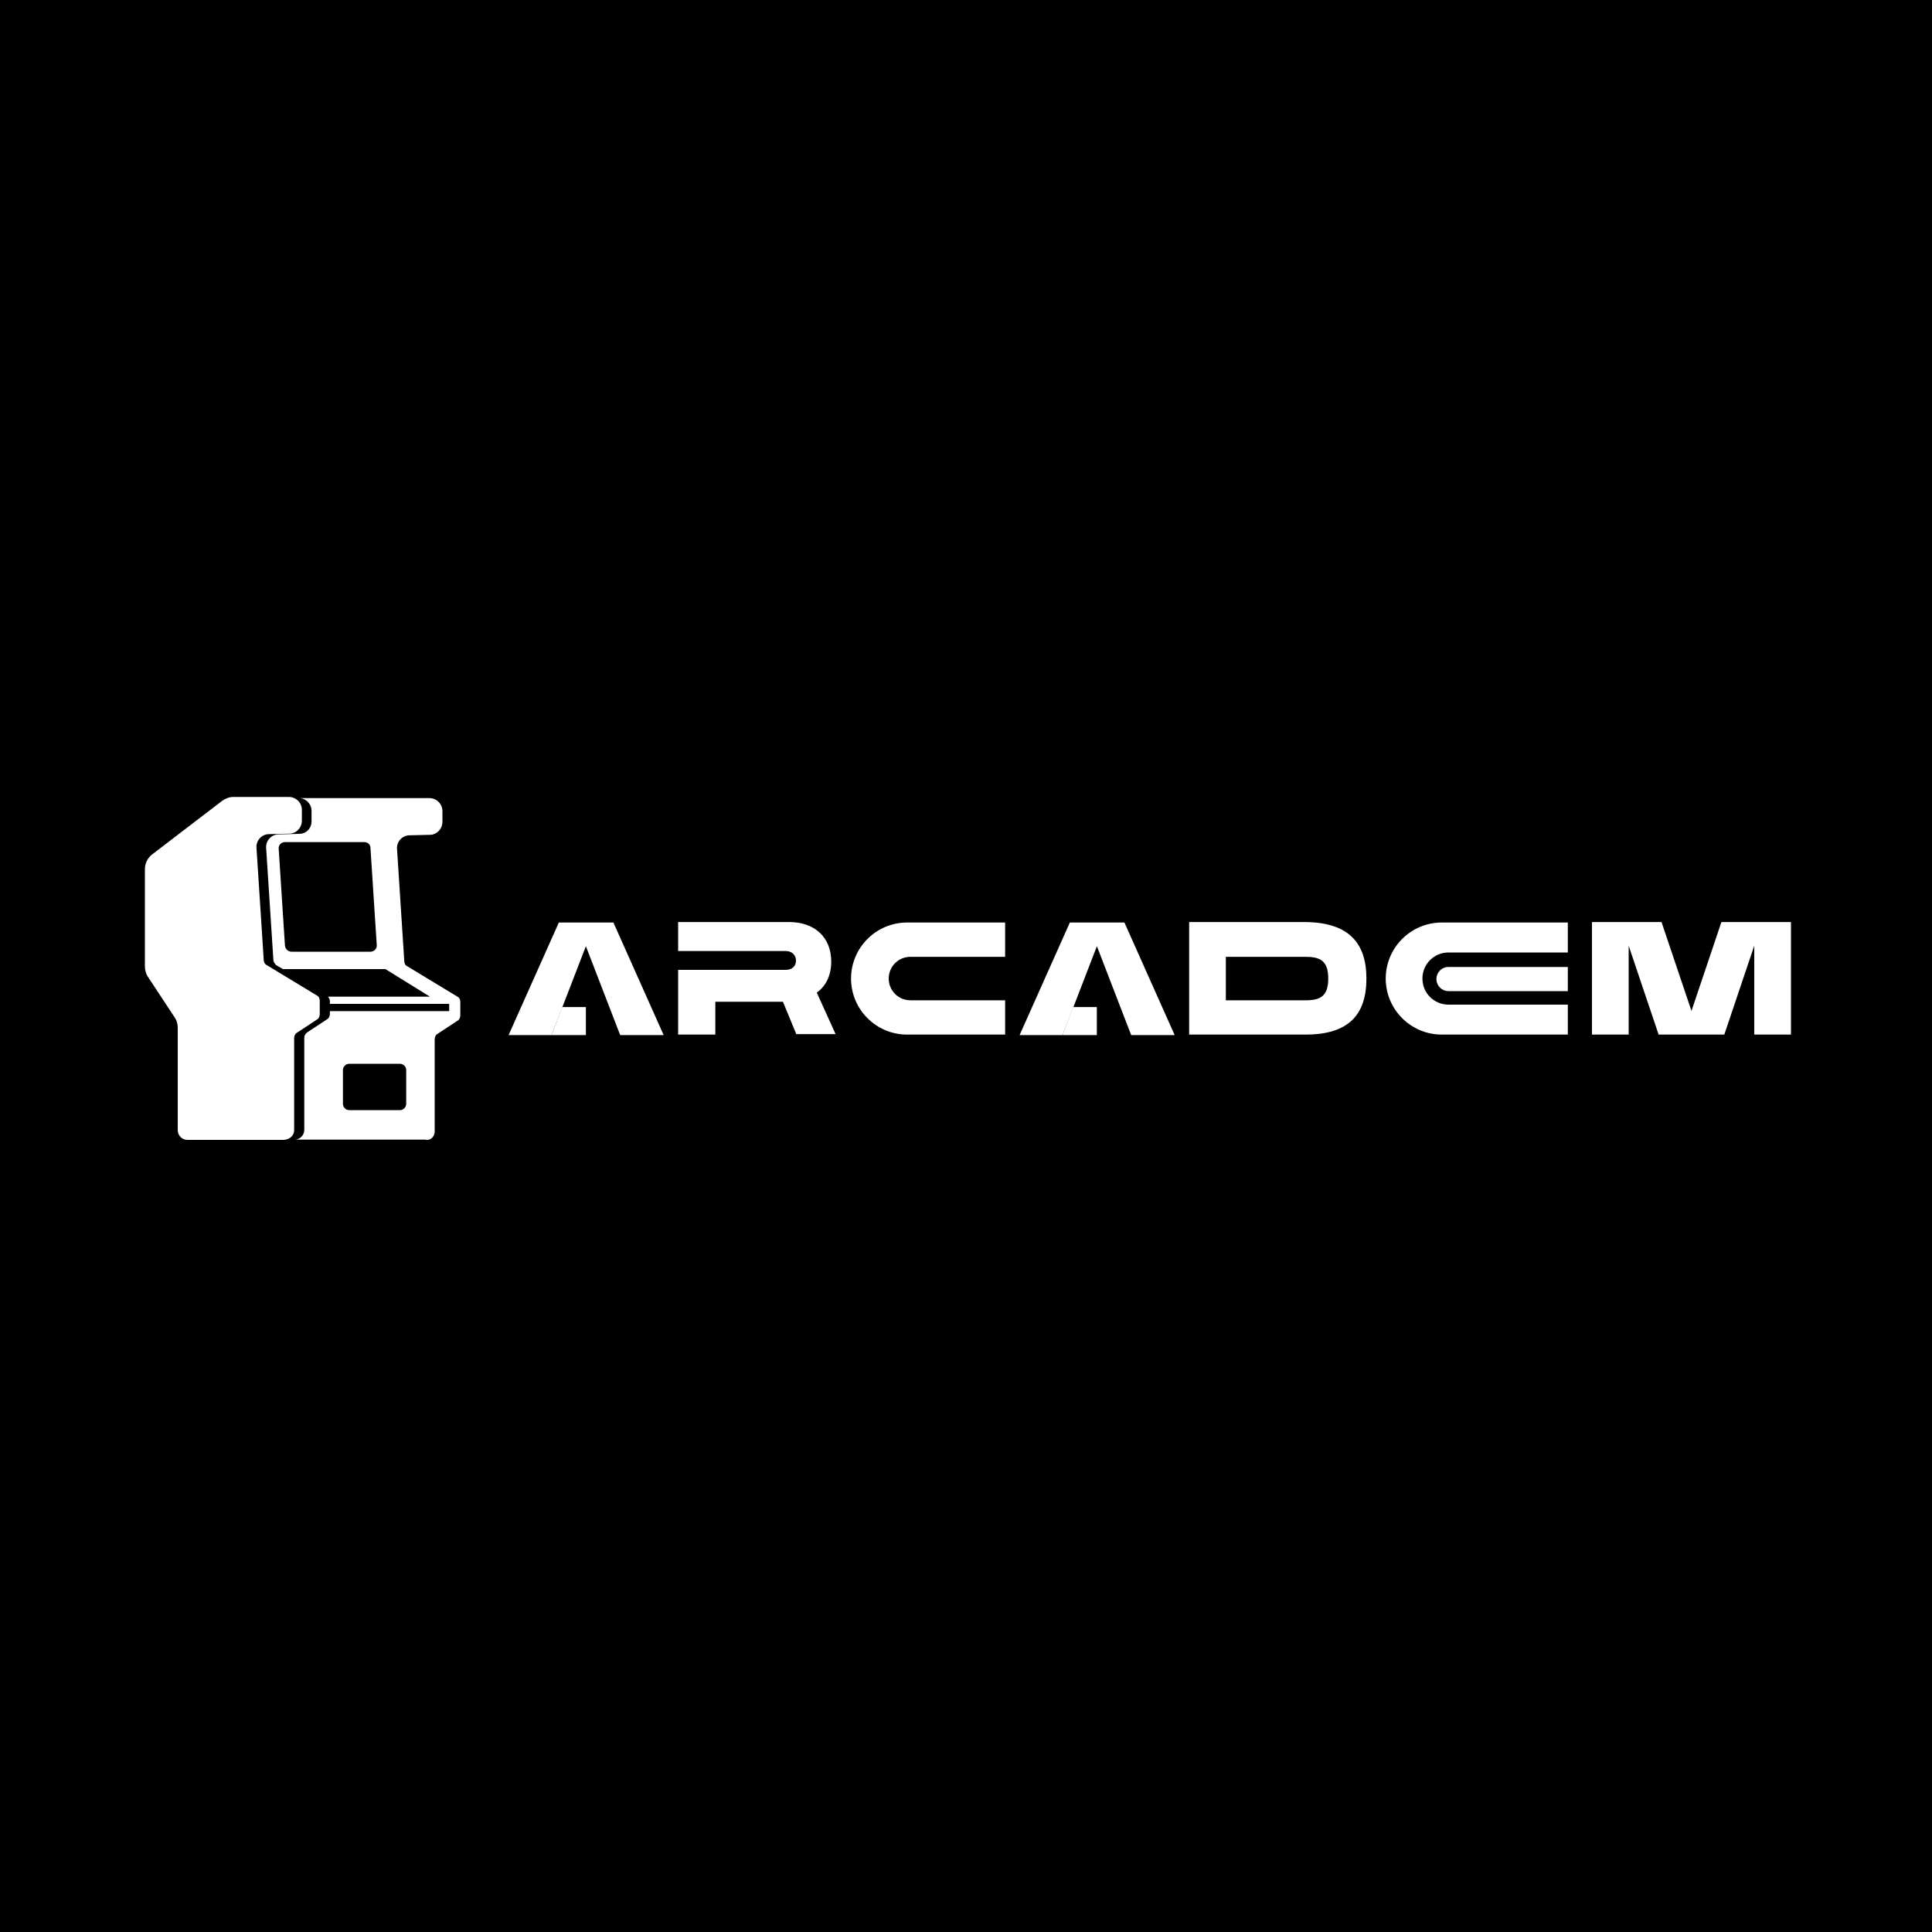 <svg width="400" height="400" viewBox="0 0 400 400" fill="none" xmlns="http://www.w3.org/2000/svg">
<rect width="400" height="400" fill="black"/>
<path d="M164.9 214.2L162.1 207.4H148.1V214.2H140.4V200.8H162.7C164 200.8 164.8 200 164.8 198.9C164.8 197.7 163.9 196.9 162.7 196.9H140.4V190.9H163.4C168.6 190.9 172.1 194 172.1 199.1C172.1 201.9 171 204.2 169.1 205.5L173 214.1H164.9V214.2Z" fill="white"/>
<path d="M187.8 191H208.1V198.1H188.5C186 198.1 184 200.1 184 202.6C184 205.1 186 207.1 188.5 207.1H208.1V214.2H187.8C181.4 214.2 176.2 209 176.2 202.6C176.2 196.2 181.4 191 187.8 191Z" fill="white"/>
<path d="M282.9 202.6C282.9 210 279.3 214.2 270.3 214.2H246.2V190.9H270.3C279.3 191 282.9 195.3 282.9 202.6ZM275 202.6C275 198.9 273.3 198.1 270.3 198.1H253.8V207.1H270.3C273.3 207.1 275 206.3 275 202.6Z" fill="white"/>
<path d="M343.4 214.2L337.2 195.8V214.2H329.6V190.9H344L350.2 209.3L356.4 190.9H370.8V214.2H363.2V195.8L357 214.2H343.4Z" fill="white"/>
<path d="M324.6 197.3V191H298.5C292.1 191 286.9 196.2 286.9 202.6C286.9 209 292.1 214.2 298.5 214.2H324.6V208H299.9C296.9 208 294.5 205.6 294.5 202.6C294.5 199.6 296.9 197.2 299.9 197.2H324.6V197.3Z" fill="white"/>
<path d="M324.6 205.2V200.2H299.9C298.5 200.2 297.4 201.3 297.4 202.7C297.4 204.1 298.5 205.2 299.9 205.2H324.6Z" fill="white"/>
<path d="M127 191L137.4 214.3H128.4L121.3 195.9L114.2 214.3H105.3L115.7 191H127Z" fill="white"/>
<path d="M114.2 214.3H121.3V208.5H116.4L114.2 214.3Z" fill="white"/>
<path d="M232.8 191L243.2 214.3H234.2L227.1 195.9L220 214.3H211.1L221.5 191H232.8Z" fill="white"/>
<path d="M219.989 214.3H227.089V208.5H222.189L219.989 214.3Z" fill="white"/>
<path d="M90 234.242V215.142C90 214.742 90.2 214.242 90.6 214.042L94.7 211.342C95.1 211.142 95.3 210.642 95.3 210.242V207.442C95.3 206.942 95.1 206.542 94.7 206.342L84.3 200.042C83.9 199.842 83.7 199.442 83.7 198.942L82.2 175.742C82.1 174.242 83.3 172.942 84.8 172.942L89 172.842C90.4 172.842 91.6 171.642 91.6 170.142V167.942C91.6 166.442 90.4 165.242 88.9 165.242H85.9H79.4H77.3C77.2 165.242 77.2 165.242 77.1 165.242H62.2C63.5 165.442 64.5 166.542 64.5 167.842V170.042C64.5 171.142 63.9 171.742 63.9 171.742C63.4 172.342 62.7 172.642 61.9 172.642L57.7 172.742C56.2 172.742 55 174.042 55.1 175.542L56.6 198.742C56.6 199.242 57.1 199.742 57.2 199.842L58.6 200.642H60.8H79.8L89 206.342H67.9C68.1 206.542 68.3 206.942 68.3 207.242V207.842H92.9C93 207.842 93 207.942 93 207.942V209.242C93 209.342 92.9 209.342 92.9 209.342H68.3V209.942C68.3 210.342 68.1 210.842 67.7 211.042L63.6 213.742C63.2 214.042 63 214.442 63 214.842V233.942C63 234.942 62.2 235.842 61.2 235.942H67.8C67.9 235.942 67.9 235.942 68 235.942H71.9H88C89.1 236.242 90 235.342 90 234.242ZM59 195.842L57.7 175.742C57.6 174.942 58.3 174.342 59 174.342H59.7H75.4C76.1 174.342 76.7 174.842 76.7 175.542L78 195.642C78.1 196.442 77.4 197.042 76.7 197.042H61H60.4C59.7 197.042 59.1 196.542 59 195.842ZM71 221.542C71 220.842 71.6 220.242 72.3 220.242H82.8C83.5 220.242 84.1 220.842 84.1 221.542V228.542C84.1 229.242 83.5 229.842 82.8 229.842H72.3C71.6 229.842 71 229.242 71 228.542V221.542Z" fill="white"/>
<path d="M60.9 234V214.9C60.9 214.5 61.1 214 61.5 213.8L65.6 211.1C66 210.9 66.2 210.4 66.2 210V207.2C66.2 206.7 66 206.3 65.6 206.1L55.2 199.8C54.8 199.6 54.6 199.2 54.6 198.7L53.1 175.5C53 174 54.2 172.7 55.7 172.7L59.9 172.6C61.3 172.6 62.5 171.4 62.5 169.9V167.7C62.5 166.2 61.3 165 59.8 165H50.4H48.3C47.5 165 46.7 165.3 46 165.8L31.5 176.9C30.6 177.6 30 178.7 30 179.9V200.1C30 200.8 30.2 201.6 30.6 202.2L36.2 210.7C36.6 211.3 36.8 212 36.8 212.8V234C36.8 235.1 37.7 236 38.8 236H58.8C60 235.9 60.9 235.1 60.9 234Z" fill="white"/>
</svg>
